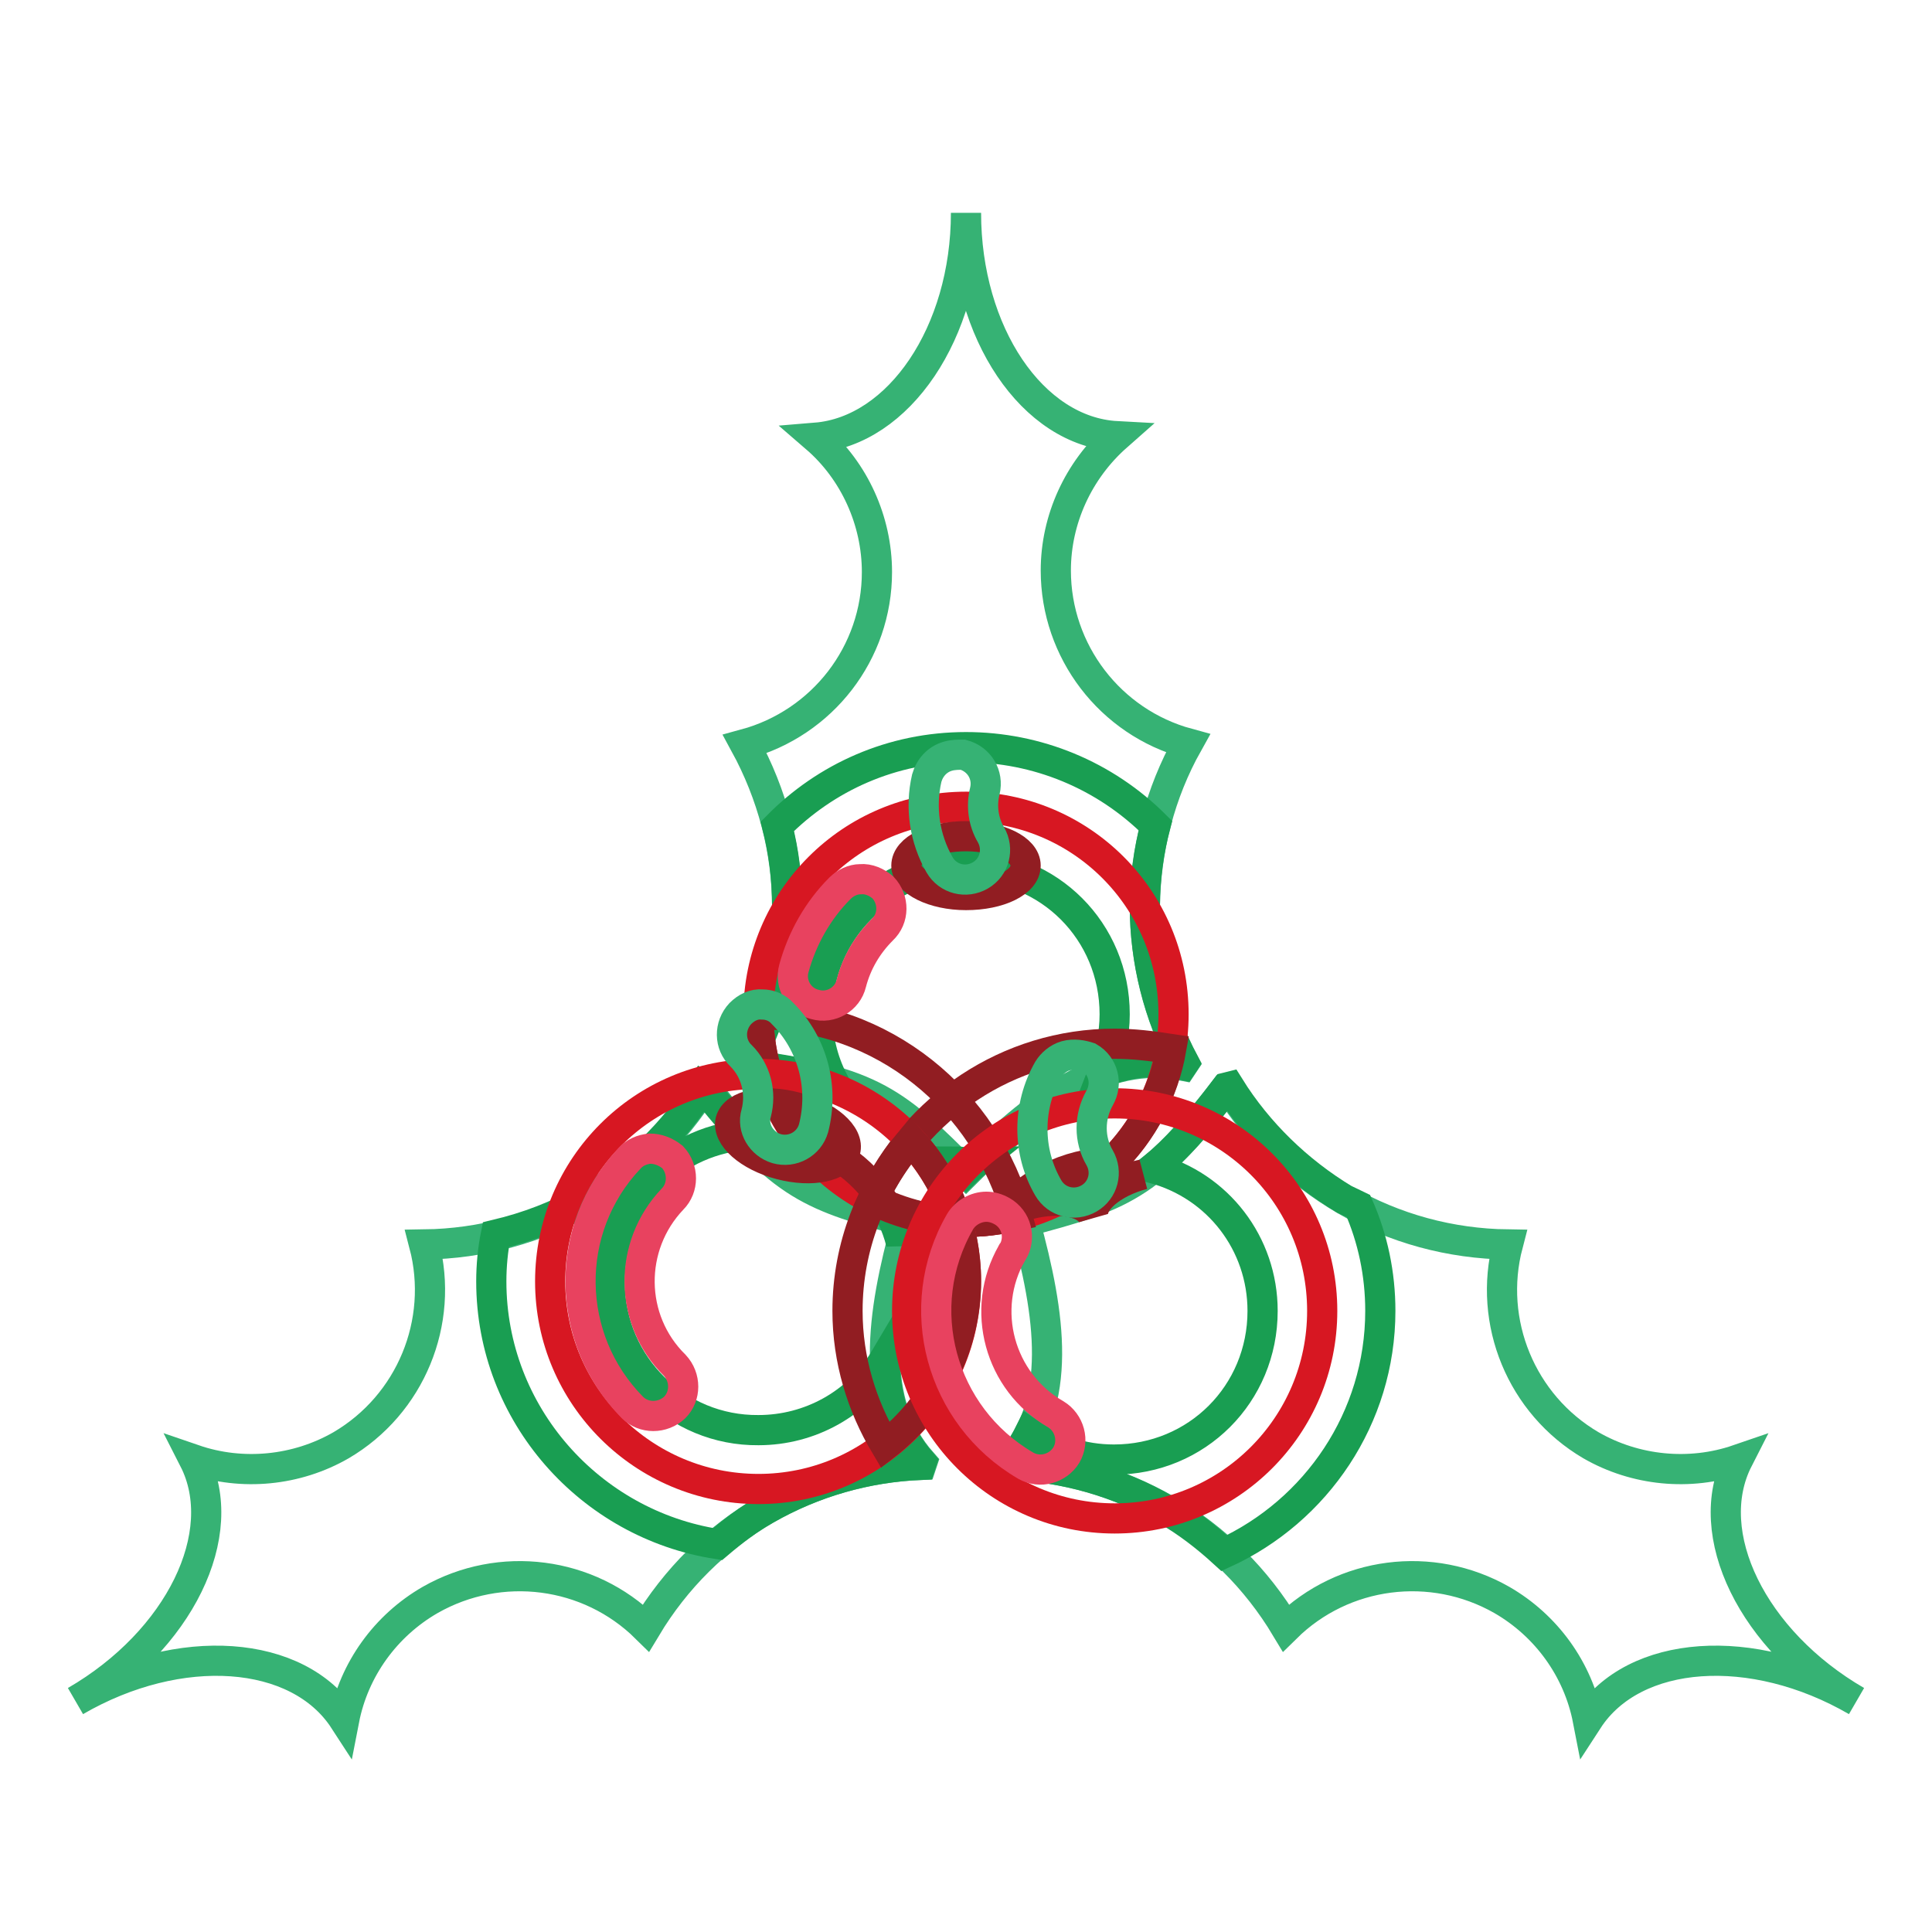 <?xml version="1.0" encoding="utf-8"?>
<!-- Svg Vector Icons : http://www.onlinewebfonts.com/icon -->
<!DOCTYPE svg PUBLIC "-//W3C//DTD SVG 1.1//EN" "http://www.w3.org/Graphics/SVG/1.1/DTD/svg11.dtd">
<svg version="1.1" xmlns="http://www.w3.org/2000/svg" xmlns:xlink="http://www.w3.org/1999/xlink" x="0px" y="0px" viewBox="0 0 256 256" enable-background="new 0 0 256 256" xml:space="preserve">
<g> <path stroke-width="4" fill-opacity="0" stroke="#36b274"  d="M10,225.4c13.8-8,29.5-6.9,35.6,2.5c1.3-6.7,5.5-12.5,11.4-15.9c9.3-5.3,21-3.8,28.6,3.7 c3.9-6.5,9.3-11.9,15.9-15.7c6.3-3.6,13.3-5.6,20.6-5.9l0.1-0.3c-7.1-8-5.4-19.5-2-31.9c-12.4-3.3-16.7-4.6-26.6-17.7l-0.4-0.1 c-3.8,6.1-9.1,11.2-15.4,14.9c-6.6,3.8-14,5.8-21.6,5.9c2.7,10.3-1.8,21.2-11,26.6c-5.9,3.4-13.1,4.1-19.5,1.9 C30.7,203.2,23.8,217.4,10,225.4L10,225.4z"/> <path stroke-width="4" fill-opacity="0" stroke="#199e52"  d="M93.1,144c-3.8,6.1-9.1,11.2-15.4,14.9c-3.8,2.2-7.8,3.7-12,4.7c-0.4,2-0.6,4.1-0.6,6.2 c0,17.6,13.1,32.2,30,34.8c2-1.7,4.1-3.3,6.4-4.6c6.3-3.6,13.3-5.6,20.5-5.9l0.1-0.3c-3.4-3.9-4.8-8.5-4.9-13.7 c-3.5,5.9-9.9,9.4-16.7,9.4c-10.8,0.1-19.6-8.6-19.7-19.4c0-0.1,0-0.2,0-0.2c0-10.3,7.8-18.6,17.8-19.5c-1.8-2-3.6-4-5.2-6.2 L93.1,144L93.1,144z M118.2,161.3c0.5,1.1,0.9,2.2,1.2,3.4c0.2-1,0.4-1.9,0.6-2.9C119.3,161.6,118.9,161.5,118.2,161.3L118.2,161.3 z"/> <path stroke-width="4" fill-opacity="0" stroke="#36b274"  d="M128,28.2c0,15.9,8.8,29,20,29.6c-5.1,4.5-8.1,11-8.1,17.8c0,10.7,7.2,20.1,17.5,22.9 c-3.7,6.6-5.6,14-5.7,21.6c0,7.2,1.8,14.4,5.2,20.8l-0.2,0.3c-10.5-2.1-19.6,5.1-28.7,14.2c-9.1-9.1-12.3-12.2-28.7-14.2l-0.2-0.3 c3.4-6.4,5.2-13.5,5.2-20.7c0-7.6-2-15-5.6-21.6c10.3-2.8,17.5-12.1,17.5-22.8c0-6.8-3-13.4-8.1-17.8C119.1,57.1,128,44.1,128,28.2 L128,28.2z"/> <path stroke-width="4" fill-opacity="0" stroke="#199e52"  d="M128,99c-9.8,0-18.6,4-25,10.5c0.9,3.5,1.3,7,1.3,10.6c0,7.2-1.8,14.4-5.2,20.7l0.2,0.3 c4.6,0.6,8.2,1.3,11.1,2.1c-1.4-2.7-2.1-5.8-2.1-8.8c0-11,8.7-19.7,19.7-19.7c11,0,19.7,8.7,19.7,19.7c0,2.7-0.6,5.3-1.5,7.6 c3.4-1.2,6.8-1.7,10.5-0.9l0.2-0.3c-3.4-6.4-5.2-13.5-5.2-20.8c0-3.6,0.5-7.2,1.4-10.6C146.4,102.7,137.4,99,128,99z M126.6,153.9 c0.5,0.5,0.9,0.8,1.4,1.3c0.5-0.5,1-0.9,1.5-1.3c-0.5,0-1,0.1-1.4,0.1C127.5,154,127.1,153.9,126.6,153.9z"/> <path stroke-width="4" fill-opacity="0" stroke="#36b274"  d="M246,225.4c-13.8-8-29.5-6.9-35.6,2.5c-1.3-6.7-5.5-12.5-11.4-15.9c-9.3-5.3-21-3.8-28.6,3.7 c-3.9-6.5-9.3-11.9-15.9-15.7c-6.3-3.6-13.3-5.6-20.6-5.9l-0.1-0.3c7.1-8,5.4-19.5,2-31.9c12.4-3.3,16.7-4.6,26.6-17.7l0.4-0.1 c3.8,6.1,9.1,11.2,15.4,14.9c6.6,3.8,14,5.8,21.6,5.9c-2.7,10.3,1.8,21.2,11,26.6c5.9,3.4,13.1,4.1,19.5,1.9 C225.3,203.2,232.2,217.4,246,225.4L246,225.4z"/> <path stroke-width="4" fill-opacity="0" stroke="#d71722"  d="M155.5,134.4c0,15.2-12.3,27.5-27.5,27.5s-27.5-12.3-27.5-27.5c0-15.2,12.3-27.5,27.5-27.5 S155.5,119.1,155.5,134.4z"/> <path stroke-width="4" fill-opacity="0" stroke="#199e52"  d="M162.9,144l-0.4,0.1c-3.8,5-6.8,8.3-9.7,10.7c8.6,2.3,14.5,10,14.5,18.9c0,11-8.7,19.7-19.7,19.7 c-4.2,0-8-1.3-11.2-3.5c-0.7,1.4-1.5,2.7-2.6,3.9l0.1,0.3c7.2,0.3,14.3,2.3,20.5,5.9c2.8,1.6,5.4,3.6,7.8,5.8 c12.2-5.6,20.7-17.9,20.7-32.1c0-4.9-1-9.6-2.9-13.9c-0.6-0.3-1.3-0.6-1.9-0.9C172,155.2,166.7,150.1,162.9,144L162.9,144z"/> <path stroke-width="4" fill-opacity="0" stroke="#911d22"  d="M147.7,138.3c-14.2,0-26.4,8.5-32,20.6c3.8,1.9,8.1,3,12.4,3c1.4,0,2.8-0.1,4.2-0.4c3.6-4.6,9.1-7.4,15-7.5 c4.1-4,6.9-9.3,7.9-15C152.6,138.6,150.2,138.3,147.7,138.3L147.7,138.3z"/> <path stroke-width="4" fill-opacity="0" stroke="#911d22"  d="M100.5,134.4c0,6,2,11.8,5.6,16.6c4.7,1.4,8.8,4.5,11.3,8.8c3.4,1.4,7,2.1,10.7,2.1c2.2,0,4.5-0.3,6.7-0.8 C130.7,145.8,116.9,134.4,100.5,134.4z"/> <path stroke-width="4" fill-opacity="0" stroke="#d71722"  d="M128,169.8c0,15.2-12.3,27.5-27.5,27.5S72.9,185,72.9,169.8c0-15.2,12.3-27.5,27.5-27.5 S128,154.5,128,169.8z"/> <path stroke-width="4" fill-opacity="0" stroke="#911d22"  d="M120.7,151.1c-5.2,6.2-8.4,14-8.4,22.6c0,6.5,1.9,12.6,5,17.8c6.7-5.2,10.7-13.3,10.7-21.8 C128,162.8,125.4,156.2,120.7,151.1L120.7,151.1z"/> <path stroke-width="4" fill-opacity="0" stroke="#d71722"  d="M175.2,173.7c0,15.2-12.3,27.5-27.5,27.5l0,0c-15.2,0-27.5-12.3-27.5-27.5l0,0c0-15.2,12.3-27.5,27.5-27.5 S175.2,158.5,175.2,173.7z"/> <path stroke-width="4" fill-opacity="0" stroke="#911d22"  d="M112,152.5c-0.6,2.1-4.4,2.9-8.6,1.8c-4.2-1.1-7.1-3.7-6.6-5.8l0,0c0.6-2.1,4.4-2.9,8.6-1.8 C109.6,147.8,112.6,150.4,112,152.5C112,152.5,112,152.5,112,152.5z M135.9,114.7c0,2.2-3.5,3.9-7.9,3.9l0,0 c-4.3,0-7.9-1.8-7.9-3.9l0,0c0-2.2,3.5-3.9,7.9-3.9l0,0C132.3,110.8,135.9,112.5,135.9,114.7L135.9,114.7z M136.3,159.6 c4.2-1.1,8-0.3,8.6,1.8c-0.6-2.1,2.4-4.7,6.6-5.8c0,0,0,0,0,0c-4.2,1.1-8.1,0.3-8.6-1.8C143.5,155.9,140.5,158.5,136.3,159.6 C136.3,159.6,136.3,159.6,136.3,159.6L136.3,159.6z"/> <path stroke-width="4" fill-opacity="0" stroke="#e8425f"  d="M114,116.5c-1,0-2,0.5-2.7,1.2c-2.9,2.9-5,6.6-6.1,10.6c-0.6,2.1,0.7,4.3,2.8,4.8c2.1,0.6,4.3-0.7,4.8-2.8 c0.7-2.7,2.1-5.1,4.1-7.1c1.6-1.5,1.6-4,0.1-5.6C116.2,116.9,115.1,116.4,114,116.5z M86.1,152.2c-1,0.1-2,0.5-2.7,1.3 c-8.8,9.3-8.6,23.9,0.4,33c1.5,1.5,4,1.5,5.6,0c1.5-1.5,1.5-4,0-5.6l0,0c-6.1-6-6.2-15.8-0.3-22c1.5-1.5,1.5-4,0-5.6 C88.2,152.6,87.2,152.2,86.1,152.2L86.1,152.2z M130.7,159.9c-1.4,0-2.8,0.8-3.5,2c-6.5,11.3-2.6,25.7,8.7,32.3 c1.9,1.1,4.3,0.4,5.4-1.4c1.1-1.9,0.4-4.3-1.4-5.4c-7.5-4.3-10.1-13.9-5.8-21.4c0,0,0-0.1,0.1-0.1c1.1-1.9,0.5-4.3-1.4-5.4 C132.1,160.1,131.4,159.9,130.7,159.9z"/> <path stroke-width="4" fill-opacity="0" stroke="#36b274"  d="M101,133.1c1,0,2,0.4,2.7,1.2c4,4,5.5,9.8,4.1,15.2c-0.6,2.1-2.8,3.3-4.9,2.7c-2-0.6-3.3-2.7-2.7-4.7 c0.7-2.7,0-5.6-2-7.6c-1.6-1.5-1.6-4-0.1-5.6C98.9,133.5,99.9,133,101,133.1z M141.2,139.9c-1,0.3-1.8,1-2.3,1.8 c-2.8,4.9-2.8,10.9,0,15.7c1.1,1.9,3.5,2.5,5.4,1.4c1.9-1.1,2.5-3.5,1.4-5.4l0,0c-1.4-2.4-1.4-5.4,0-7.9c1.1-1.9,0.5-4.3-1.4-5.4 C143.4,139.8,142.3,139.6,141.2,139.9L141.2,139.9z M125.6,100.2c-1.4,0.4-2.4,1.5-2.8,2.9c-0.9,3.9-0.3,8,1.7,11.5 c1.1,1.9,3.5,2.5,5.4,1.4c1.9-1.1,2.5-3.5,1.4-5.4c-1-1.7-1.3-3.8-0.8-5.8c0.5-2.1-0.7-4.2-2.9-4.8C127,100,126.3,100,125.6,100.2z "/></g>
</svg>